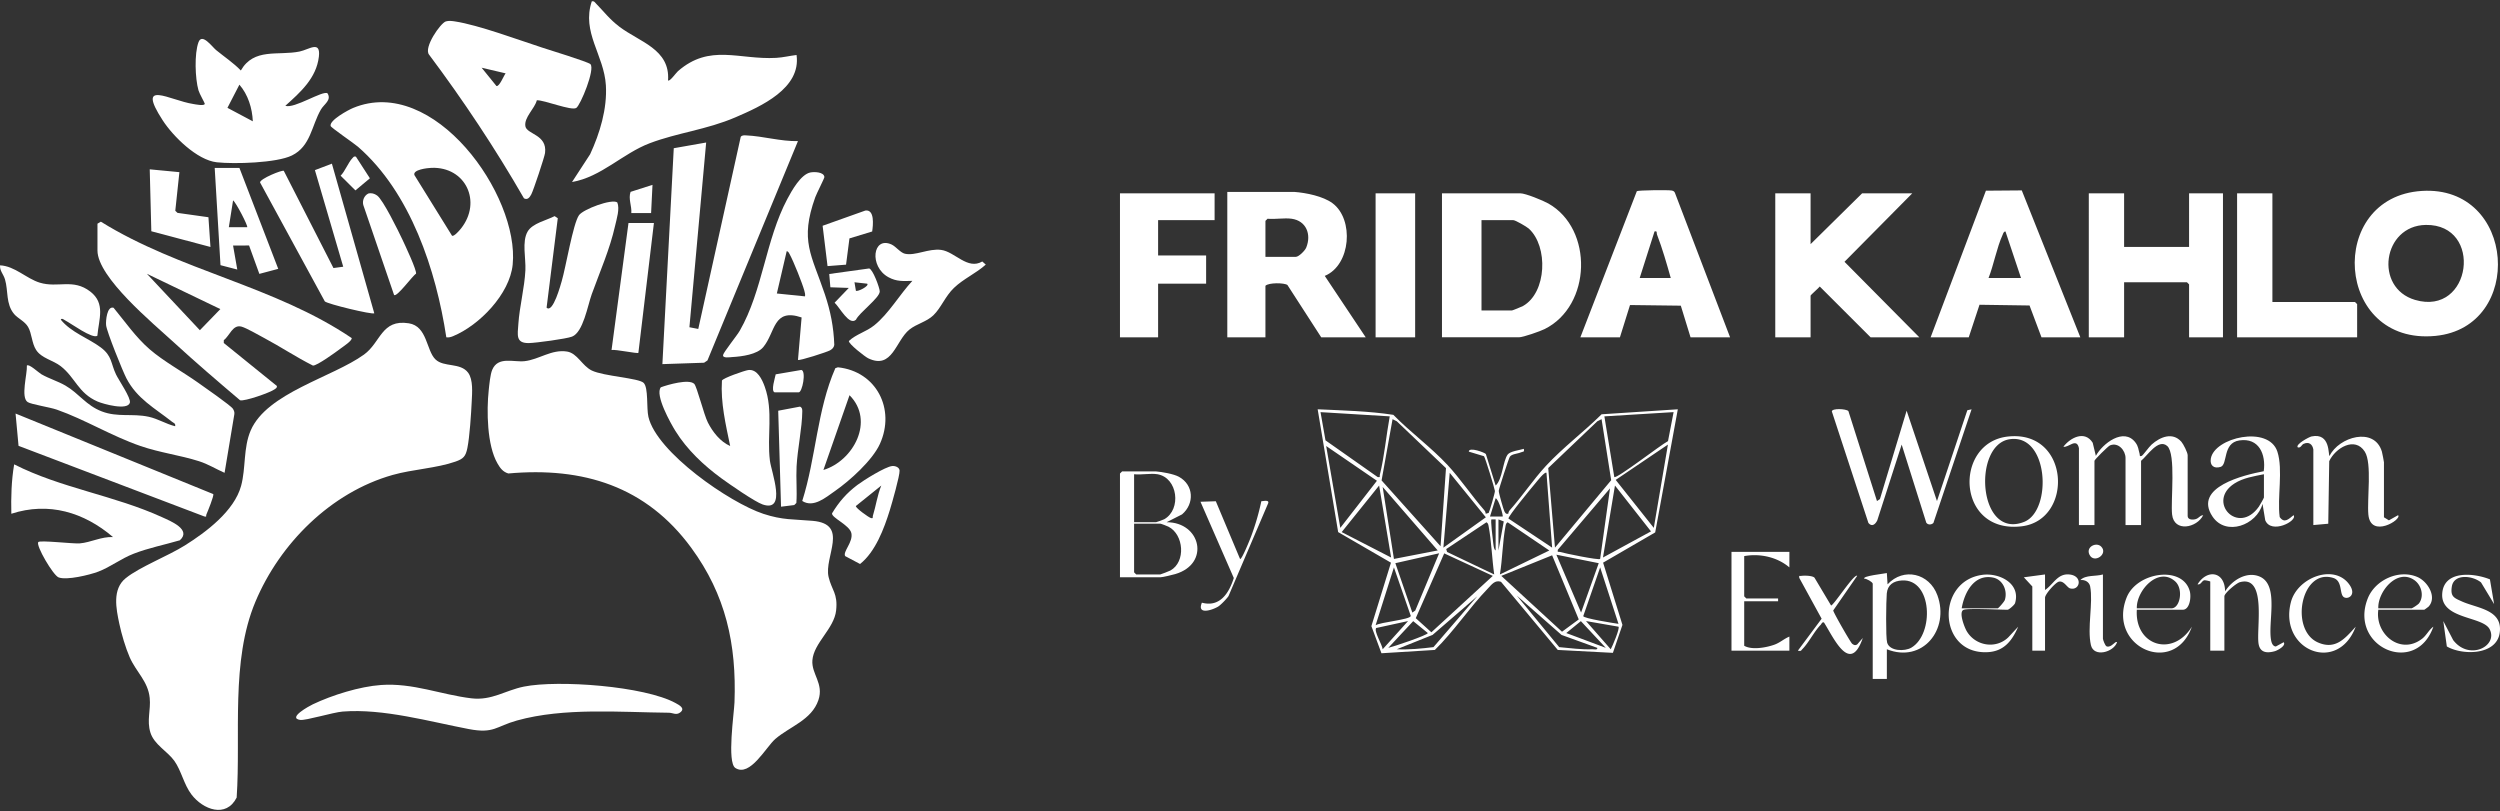 <svg xmlns="http://www.w3.org/2000/svg" width="450" height="146" fill="none"><rect width="100%" height="100%" fill="#333333" stroke="none"/><g fill="#fff" clip-path="url(#a)"><path d="M259.556 60.715V34.798h14.108c.934 0 4.106 1.305 5.034 1.829 8.151 4.6 7.779 18.419-.667 22.608-.812.402-3.862 1.479-4.621 1.479h-13.854v.001Zm7.117-4.827h5.466c.107 0 1.757-.67 1.993-.802 4.3-2.416 4.575-10.745 1.055-13.934-.381-.346-2.414-1.526-2.796-1.526h-5.719v16.262h.001ZM232.991 34.545c2.099.159 5.158.767 6.862 2.033 3.91 2.904 3.319 11.136-1.396 13.082l7.371 11.055h-8.008l-6.084-9.419c-.556-.4-3.338-.46-3.958.145v9.274h-6.864v-26.17h12.077Zm-.509 4.827c-1.312-.183-2.963.134-4.321 0l-.382.381v6.48h5.466c.528 0 1.651-1.108 1.88-1.679.954-2.368.007-4.814-2.643-5.182ZM382.34 34.799v9.654h11.694V34.8h6.101v25.916h-6.101v-9.527l-.382-.382H382.34v9.91h-6.356V34.798h6.356ZM325.905 34.799v9.147l9.278-9.147h9.025L332.01 47.122l13.469 13.593h-8.77l-9.151-9.142c-.216.29-1.653 1.531-1.653 1.648v7.496h-6.356V34.799h6.356ZM435.927 34.367c17.02-1.069 18.577 24.515 2.465 26.093-18.152 1.777-19.697-25.011-2.465-26.093Zm.729 6.12c-7.773.11-9.354 11.315-1.948 13.495 10.218 3.008 12.344-13.643 1.948-13.495ZM311.415 60.715h-7.118l-1.751-5.693-9.145-.115-1.814 5.808h-7.119l10.165-26.303c.295-.177 5.606-.237 6.232-.123.284.052.488.123.613.402l9.936 26.023.001.001Zm-16.27-10.672h5.593c-.736-2.605-1.506-5.3-2.478-7.826-.123-.32.115-.673-.443-.56l-2.672 8.387ZM347.513 60.715l9.949-26.39 6.457-.053 10.54 26.443h-6.992l-2.151-5.728-9.006-.132-1.935 5.86h-6.865.003Zm16.27-10.672-2.8-8.384c-.349.026-.404.37-.518.623-1.051 2.304-1.581 5.36-2.529 7.762h5.847ZM267.441 92.475l.519-.149c.162-.242 1.151-3.663 1.126-3.945-.04-.446-1.752-6.011-1.964-6.261l-2.738-.826c.008-.917 2.905.185 3.07.428l1.763 5.672c1.241-1.108 1.298-4.416 2.168-5.579.448-.597 2.176-.793 2.911-1.026.12.653-.111.451-.503.625-.652.288-1.635.274-2.016.792-.192.26-1.961 5.716-2.002 6.14-.03.301.847 3.39 1.017 3.697.184.33.274.52.706.432.014-.23.1-.452.254-.625 2.265-2.535 4.246-5.539 6.513-7.986 3.061-3.302 6.819-6.119 10.024-9.292l13.719-.898-4.072 22.162-9.378 5.444 3.483 11.202-1.718 5.031-9.922-.522-10.221-12.266c-1.098-.381-1.687.509-2.369 1.213-3.303 3.416-6.1 7.701-9.535 11.052l-9.613.597-1.813-4.885 3.525-11.416-9.506-5.507-3.688-22.106c4.54.213 9.135.315 13.621.997 3.072 3.138 6.782 5.838 9.766 9.041 2.28 2.45 4.359 5.564 6.615 8.139.153.175.228.397.255.625h.003Zm-17.289-17.53-12.457-.76.892 5.077 9.399 6.614c.57.07.306-.087.38-.385.833-3.354 1.155-7.126 1.786-10.545Zm51.095-.762-12.459.763 1.784 10.924c.48.333 8.435-5.855 9.669-6.467l1.007-5.22h-.001ZM259.299 98.32l.979-14.051-8.855-8.437-.763-.38-1.975 11.023 10.614 11.844v.001Zm28.981-22.866-.763.379-8.835 8.416 1.213 14.326 10.117-12.138-1.731-10.984-.001.001Zm9.405 19.564 2.542-14.992-9.402 6.357 6.86 8.635Zm-56.429 0 6.591-8.479-9.135-6.256 2.544 14.734Zm18.557 3.557 7.639-5.46-6.502-8.005-1.137 13.465Zm18.553-13.465c-.282-.315-1.768 1.608-2.027 1.911-.648.763-4.909 5.932-4.816 6.32l7.86 5.234-1.017-13.465Zm-27.963 15.242-2.159-12.956-6.738 8.38 8.896 4.576h.001Zm38.134 0 8.643-4.704-6.485-8.252-2.158 12.956Zm-29.745-1.271-9.912-11.432 2.03 12.96 7.88-1.528h.002Zm29.234 1.525 1.778-12.703-9.4 11.057c-.084.551.079.3.367.386.802.24 6.999 1.525 7.256 1.262l-.001-.002Zm-17.54-7.623c.13-.123-.706-3.137-1.268-3.301l-1.019 3.3h2.287v.001Zm-1.27.51h-.762c-.159.15.204 3.342.289 3.903.06.403.109 1.538.473 1.687v-5.59Zm.508 0v5.59l.955-5.22-.955-.37Zm-.765 9.909c-.403-2.817-.49-5.991-1.021-8.76-.057-.297-.106-.459-.372-.635l-7.245 4.826.155.52 8.484 4.049h-.001Zm9.917-4.315-7.5-5.079c-.266.178-.315.338-.372.636-.549 2.853-.543 5.888-1.021 8.759l8.894-4.316h-.001Zm-19.83.505-7.88 1.78 3.055 8.89.527-.36 4.298-10.31Zm9.661 4.068-8.745-4.05-5.122 11.661 2.809 2.541 11.057-10.152h.001Zm15.471 7.834-4.793-11.54-9.152 3.704 10.931 10.052 3.016-2.216h-.002Zm3.596-10.122-7.626-1.526 4.449 10.415 3.177-8.889Zm-40.164 11.177c.873-.574 6.193-1.002 6.337-1.67l-3.038-8.746-3.299 10.416Zm43.721-.255-3.3-10.161-3.044 8.768c.036.413 5.511 1.274 6.344 1.393Zm-39.909 4.573c2.217.103 4.406-.118 6.603-.383l7.88-9.146-8.043 6.949-6.44 2.578v.002Zm36.095-.249-6.439-2.331-8.047-7.073 7.627 9.27c1.995.176 3.967.462 5.973.384.307-.012.946.191.886-.251v.001Zm-34.062-4.827-5.743 1.252c-.441.58 1.111 3.038 1.169 3.825l4.574-5.079v.002Zm-3.559 4.822c.915-.206 7.108-2.284 7.113-2.666l-2.629-2.142-4.483 4.806-.001.002Zm39.148 0-4.483-4.807-2.629 2.142 7.113 2.666-.001-.001Zm2.289-3.808-5.848-1.014 4.45 5.077c.318-.553 1.674-3.774 1.398-4.063ZM78.389 64.695c1.502 1.458 4.483.524 5.872 2.39.932 1.25.726 3.628.649 5.19-.109 2.243-.362 6.258-.781 8.365-.305 1.525-.735 1.951-2.133 2.444-3.4 1.2-7.706 1.384-11.319 2.406-11.1 3.14-20.293 12.315-24.703 22.824-4.494 10.706-2.605 23.94-3.375 35.249-1.901 3.755-6.055 2.167-8.126-.544-1.377-1.803-1.825-4.283-3.088-6.06-1.227-1.726-3.626-2.907-4.31-5.094-.683-2.186.089-4.055-.126-6.227-.296-3.01-2.46-4.708-3.602-7.325-.748-1.716-1.475-4.173-1.863-6.014-.572-2.711-1.326-6.248 1.164-8.243 2.525-2.023 7.587-3.969 10.637-5.883 3.816-2.394 8.879-6.175 10.116-10.724.871-3.203.377-6.838 1.725-9.963 2.927-6.778 14.7-9.554 20.395-13.662 3.033-2.188 3.129-6.406 8.06-5.632 3.354.527 3.123 4.87 4.805 6.504l.003-.001ZM115.855 68.918c.889.885.485 4.514.862 6.125 1.494 6.39 14.632 15.448 20.681 17.444 3.507 1.156 5.426.956 8.903 1.266 6.628.589 1.981 6.456 2.847 10.112.567 2.394 1.691 2.95 1.354 6.02-.363 3.292-4.027 5.83-4.272 8.964-.193 2.478 2.094 4.184 1.084 7.162-1.221 3.603-5.152 4.756-7.748 6.992-1.692 1.456-4.567 6.935-7.202 5.232-1.54-.996-.229-9.842-.156-11.825.386-10.439-1.565-19.332-7.786-27.811-8.115-11.064-19.449-14.584-32.929-13.374-.989-.304-1.462-.965-1.953-1.817-1.886-3.26-1.967-9.472-1.572-13.16.107-1.007.267-2.82.633-3.686 1.049-2.476 3.835-1.339 5.82-1.553 2.567-.278 4.865-2.17 7.637-1.733 1.868.296 2.711 2.566 4.462 3.416 2.13 1.036 8.453 1.347 9.338 2.228l-.003-.002ZM68.591 123.298c5.753-.405 10.803 1.749 16.258 2.4 3.686.439 6.097-1.433 9.455-2.109 6.153-1.238 21.72-.101 27.309 2.967.695.381 1.83.976.766 1.724-.694.487-1.27.017-1.995.011-8.775-.084-18.851-.967-27.344 1.403-3.794 1.059-4.107 2.404-8.647 1.539-7.077-1.348-15.414-3.729-22.71-3.152-1.73.137-6.663 1.648-7.652 1.504-2.332-.341 1.621-2.496 2.278-2.809 3.485-1.661 8.436-3.208 12.28-3.478h.002ZM218.628 34.799v4.827h-10.169v6.352h8.643v5.083h-8.643v9.654h-6.864V34.8h17.033Z"/><path d="M409.032 34.799v19.565h14.871l.382.381v5.97h-21.608V34.8h6.355ZM254.726 34.799h-7.119v25.918h7.119V34.799ZM374.206 80.662c-.41-1.957-1.921-.01-2.796-.253 1.292-1.677 3.876-2.97 5.279-.706l.563 2.353c1.205-2.208 5.028-5.18 7.122-2.413.562.742.519 1.26.756 2.044.055.177-.078.57.383.37.249-.11 1.294-1.607 1.777-2.037 1.547-1.373 3.756-2.297 5.352-.51.369.415 1.136 1.963 1.136 2.422v10.926c0 .622.648.71 1.142.651.908-.108.894-.703 1.655-.776-1.123 2.291-5.238 3.136-5.599-.124-.276-2.488.735-10.913-.879-12.331-1.608-1.415-3.596 1.789-4.706 2.67v11.561h-2.796V82.44c0-1.343-1.287-2.887-2.786-2.275-.37.15-2.806 2.585-2.806 2.784V94.51h-2.796V80.663l-.001-.001ZM332.709 73.988l5.147 16.202.532-.355 4.806-15.907 5.461 16.264 5.464-16.347.766-.17-6.871 20.454c-.339.352-.99.392-1.284-.047l-4.428-14.059-4.394 13.65c-.345.71-.95 1.223-1.592.466l-6.586-20.087c.045-.594 2.537-.477 2.979-.064ZM208.078 84.854c1.085.088 3.178.45 4.12.965 2.69 1.47 2.838 4.837.57 6.77L209.986 94c6.173-.017 7.88 7.468 1.576 9.329-.528.156-2.301.583-2.721.583h-7.246V85.234l.382-.381h6.101v.001Zm.254.508c-1.223-.206-2.909.15-4.194 0V94h3.94c.093 0 1.315-.44 1.493-.541 3.121-1.774 2.446-7.479-1.239-8.099v.002Zm-4.194 8.893v8.766l.381.381h4.322c.098 0 1.639-.604 1.831-.71 2.819-1.553 2.417-6.483-.348-7.886-.228-.117-1.353-.55-1.483-.55h-4.703v-.001ZM416.404 80.916c-.161-.974-.82-1.458-1.778-1.013-.344.16-.47.77-1.018.63-.522-.522 2.034-1.883 2.471-1.975 3.493-.725 2.956 3.486 3.246 3.503 1.649-3.409 8.046-5.322 9.415-.773.062.207.372 1.808.372 1.915v9.909l.891.547 1.651-.927c.784.755-4.949 4.288-5.349-.117-.253-2.79.684-9.217-.635-11.308-1.788-2.835-5.337-.635-6.41 1.703l-.173 11.26-2.686.239V80.916h.003ZM412.842 92.73c.788 1.019-4.043 3.523-5.101.909l-.486-2.94c-1.02 3.822-6.589 5.9-9.01 2.267-3.538-5.31 5.752-7.483 9.229-8.147.419-3.048-.863-6.075-4.4-5.54-3.065.463-2.024 4.348-3.371 4.763-1.203.371-1.954-.257-1.757-1.48.613-3.817 10.407-6.078 11.98-1.272 1.066 3.257-.054 8.296.419 11.778.855 1.22 1.635.342 2.499-.34l-.002.002Zm-5.335-7.368c-1.813.37-3.739.656-5.318 1.672-5.061 3.26.681 9.441 4.412 4.156.147-.208.906-1.543.906-1.636v-4.192ZM337.09 105.053c-.096-.336-1.108-.906-1.524-.892-.383-.489 3.67-.903 4.066-1.012l.127 2.03c2.898-3.103 7.522-1.993 8.969 1.964 2.248 6.156-2.672 12.284-9.095 9.725v5.336h-2.543v-17.151Zm5.275-.572c-1.549.088-2.602.797-2.744 2.34-.12 1.305-.208 7.917.065 8.852.454 1.557 3.155 1.612 4.359.905 4.14-2.434 3.79-12.404-1.678-12.097h-.002Z"/><path d="M361.437 78.574c11.199-1.213 11.871 15.049 2.445 16.163-11.788 1.393-12.266-15.1-2.445-16.163Zm.245.497c-6.658 1.08-5.621 18.154 2.669 14.863 5.103-2.025 4.425-16.013-2.669-14.863ZM397.847 104.673c-.031-.046-.898-.264-1.092-.218-.439.105-.603.861-1.195.724 1.697-2.769 4.92-2.37 4.957 1.276 1.211-1.982 3.879-3.677 6.228-2.67 3.618 1.552 1.359 8.478 2.09 11.63.093.403.327.937.822.949l1.405-.765c.491.636-1.141 1.485-1.565 1.607-1.368.393-2.663.33-2.947-1.285-.467-2.66 1.554-12.463-3.371-11.128-.656.177-2.79 1.98-2.79 2.549v9.783h-2.542v-12.452ZM322.092 99.338l-.003 2.794c-2.195-1.875-5.335-2.548-8.132-2.033v7.242l.381.381h5.72v.509h-6.101v8.004c1.357.803 3.916.343 5.408-.183 1.045-.368 1.751-1.071 2.724-1.467v2.54h-10.421V99.339h10.423l.001-.001ZM428.098 109.755c-.631 4.415 4.007 8.227 7.885 5.214.796-.619 1.21-1.587 2.026-2.165-3.17 9.006-15.246 3.627-11.814-5.079 1.305-3.314 5.58-5.314 8.942-3.862 1.819.785 3.567 3.558 2.031 5.303-.059.067-.757.588-.808.588h-8.261l-.001.001Zm0-.254h5.974c.142 0 1.204-.686 1.368-.92.944-1.329.407-3.273-.861-4.163-3.094-2.172-6.616 2.101-6.483 5.081l.002.002ZM384.628 109.755c-.404 6.448 6.45 8.62 9.912 3.049-3.237 9.052-15.277 3.617-11.742-5.259 1.825-4.585 10.112-5.837 11.37-1.101.274 1.032-.004 3.311-1.278 3.311h-8.262Zm0-.254h6.229c1.556 0 2.204-3.446.695-4.832-3.022-2.774-7.034 1.633-6.922 4.832h-.002ZM353.487 109.755c-1.007.315.12 3.156.501 3.818 1.549 2.686 5.248 3.33 7.512 1.142l1.773-1.909c-1.079 2.494-2.529 4.417-5.454 4.581-9.011.505-9.449-12.812-.964-13.917 2.993-.39 6.912 1.519 5.857 5.089-.1.334-1.118 1.196-1.346 1.196-1.511 0-6.915-.302-7.88 0h.001Zm-.381-.254h6.483c.135 0 1.186-1.202 1.283-1.51.516-1.646-.339-3.658-2.103-4.021-3.413-.703-5.186 2.673-5.663 5.531ZM448.94 108.736l-2.353-3.896c-1.475-1.225-4.879-1.638-5.256.738-.29 1.829.4 2.049 1.846 2.698 2.715 1.218 7.381 1.448 6.767 5.653-.589 4.042-6.721 4.065-9.515 2.429l-.636-4.569 1.779 3.428c2.909 3.791 8.155 1.052 6.553-1.979-1.235-2.335-8.786-1.752-8.527-6.342.244-4.303 5.704-3.779 8.588-2.611l.754 4.451ZM218.848 90.225l4.359 10.383c.296.225 1.821-3.601 1.971-3.997a44.265 44.265 0 0 0 1.863-6.394c.354 0 1.428-.294 1.239.345l-7.152 16.738c-.323.487-1.417 1.628-1.902 1.909-1.172.68-3.807 1.478-2.884-.726 3.241.876 4.883-1.732 5.742-4.441l-5.996-13.726 2.76-.091ZM326.604 103.976l2.987 5.012c.467.011 4.2-5.84 4.7-5.332l-4.31 6.227c.014.345 3.131 5.78 3.405 5.988.314.237.552.351.91.122l1.011-1.158c-2.29 6.671-5.216.012-6.992-2.794-.373-.099-.414.246-.59.424-1.125 1.131-2.133 3.187-3.268 4.345-.302.307-.194.43-.842.311l4.279-5.752-4.019-7.338c-.073-.516.022-.324.369-.373.551-.077 1.967-.059 2.358.319l.002-.001ZM424.028 112.804c-3.235 8.597-13.897 4.247-11.664-4.42 1.156-4.487 7.954-7.045 10.606-3.034 1.284 1.944-.617 2.723-1.229 1.999-.613-.727-.139-2.819-1.764-3.323-5.784-1.797-7.897 9.367-2.731 11.621 3.151 1.375 4.874-.736 6.782-2.842v-.001ZM365.816 105.562l-1.526-1.65 3.813-.51.004 2.796c1.524-1.027 2.255-3.029 4.421-2.789 2.458.272 1.87 2.989.08 2.499-.548-.15-1.115-1.445-2.036-1.201-.588.156-2.468 2.228-2.468 2.888v9.529h-2.288v-11.562Z"/><path d="M378.527 103.402v11.562c0 .189.4 1.29.662 1.381.887.314 1.538-1.067 1.881-.744-.59 1.79-4.183 2.801-4.706.514-.694-3.042.425-7.562-.132-10.546-.156-.836-.985-1.264-1.773-1.152.927-.971 2.811-.635 4.067-1.015h.001ZM80.337 60.717c-1.834-12.08-6.43-26.056-15.896-34.297-.698-.608-4.849-3.438-4.927-3.738-.27-1.029 3.176-2.89 4.05-3.251 14.507-6.02 29.962 15.717 28.719 28.197-.529 5.295-5.993 10.932-10.746 12.89-.408.168-.754.255-1.199.2l-.001-.001Zm1.02-18.296c.341.247 1.4-1.006 1.626-1.293 3.81-4.805.849-11.147-5.323-10.915-.71.026-3.385.31-3.07 1.296l6.767 10.912ZM120.249 14.47c.266.307 1.448-1.367 1.776-1.653 5.741-5.018 11-2.026 17.683-2.4 1.233-.069 2.451-.376 3.672-.519.841 6.014-6.423 9.252-11.012 11.224-5.198 2.233-10.406 2.757-15.42 4.66-4.881 1.852-8.719 6.071-13.984 6.983l3.258-5c1.75-3.774 3.088-8.191 2.838-12.401-.325-5.463-4.409-9.544-2.538-15.12.424-.096.515.136.756.385 1.478 1.519 2.437 2.825 4.211 4.177 3.59 2.739 9.159 4.033 8.76 9.665v-.001ZM17.546 40.262l.608-.36c14.184 8.824 31.204 11.53 45.15 20.948.11.477-1.53 1.53-1.954 1.853-.8.607-4.32 3.17-5.022 3.1-3.001-1.505-5.825-3.393-8.78-4.965-.964-.512-3.175-1.794-4.068-2.043-1.596-.445-2.147 1.662-3.194 2.43l-.006.514 9.568 7.744c.029.344-.208.435-.432.602-.776.579-5.392 2.19-6.2 1.964-4.032-3.414-8.057-6.867-11.947-10.44-3.652-3.354-13.724-11.663-13.724-16.519v-4.827l.001-.001Zm22.116 15.374-13.218-6.353 9.532 10.157 3.686-3.804ZM143.633 25.398 127.34 64.883l-.609.408-7.5.252 2.046-38.863 5.832-1.027-3.014 33.25 1.593.308 7.644-34.58c.252-.33.644-.273 1.011-.258 3 .13 6.228 1.1 9.289 1.027l.001-.002ZM51.356 19.043c1.592.587 6.726-2.806 7.591-2.25.784 1.232-.613 1.936-1.19 2.934-1.677 2.897-1.83 6.601-5.212 8.258-2.774 1.359-10.393 1.567-13.52 1.227-3.557-.387-7.868-4.666-9.737-7.547-4.893-7.54 1.284-3.589 5.49-2.946.339.051 2.067.427 2.081-.052.005-.134-.962-1.793-1.137-2.416-.603-2.135-.758-6.578.004-8.646.64-1.738 2.446.814 3.17 1.409 1.488 1.22 3.107 2.286 4.453 3.676 2.363-4.119 6.693-2.629 10.563-3.413 1.698-.343 3.843-2.09 3.484.935-.458 3.867-3.341 6.416-6.039 8.832h-.001Zm-5.848 2.796c-.104-2.375-.863-4.805-2.415-6.6l-2.153 4.17 4.566 2.428.002.002Z"/><path d="M96.63 18.047c-.37 1.497-2.322 3.084-2.063 4.67.244 1.484 3.96 1.465 3.542 4.817-.092.73-2.1 6.748-2.47 7.441-.277.518-.655 1.083-1.325.724-5.165-8.975-10.886-17.582-17.088-25.87-1.004-1.263 2.058-5.686 3.033-5.978.518-.155 1.137-.073 1.668.01 4.215.652 11.328 3.297 15.635 4.697 1.206.392 8.301 2.581 8.709 2.982.9.888-1.796 7.426-2.546 7.891-.889.551-5.741-1.433-7.096-1.385l.001.001Zm-5.617-4.843-4.322-1.017 2.673 3.299c.547.119 1.304-1.853 1.647-2.283h.002ZM40.422 85.107c-1.614-.707-2.908-1.55-4.633-2.099-3.414-1.084-6.978-1.515-10.494-2.724-5.169-1.777-10.041-4.789-15.06-6.546-1.257-.441-4.575-.934-5.247-1.36-1.314-.832-.05-5.085-.151-6.582.368-.38 2.134 1.299 2.62 1.574 1.387.79 2.958 1.246 4.32 2.034 2.455 1.421 3.686 3.548 6.536 4.646 2.877 1.107 5.473.329 8.442.964 1.662.357 3.132 1.308 4.771 1.708.117-.529-.274-.578-.577-.818-3.08-2.442-6.267-4.102-8.197-7.815-.671-1.292-3.54-8.395-3.655-9.563-.078-.797.163-3.503 1.347-3.128 2.1 2.539 3.996 5.313 6.505 7.481 2.51 2.168 5.914 4.018 8.727 6.015.994.706 5.865 4.09 6.247 4.682.189.293.305.597.262.954l-1.762 10.579v-.002ZM131.431 80.28c-.799-3.87-1.738-7.786-1.482-11.774.152-.447 4.073-1.803 4.729-1.895 1.618-.228 2.514 1.702 2.979 3.004 1.576 4.417.368 8.799.927 13.303.253 2.038 3.088 9.362-1.289 7.893-1.422-.478-6.031-3.683-7.465-4.732-3.176-2.324-6.172-5.151-8.26-8.513-.841-1.352-3.732-6.496-2.616-7.854 1.245-.465 5.062-1.558 6.01-.618.481.477 1.748 5.577 2.45 6.95.877 1.716 2.22 3.448 4.019 4.239l-.002-.003ZM143.636 64.781l.653-7.64c-5.169-1.744-4.67 2.643-6.899 5.337-1.111 1.343-3.884 1.697-5.579 1.792-.445.025-1.779.266-1.654-.381.098-.514 2.493-3.472 3.005-4.367 4.146-7.241 4.631-16.315 8.56-23.712.788-1.485 2.419-4.403 4.13-4.763.703-.148 2.47-.108 2.538.826.015.2-1.409 2.972-1.642 3.625-2.827 7.887-.666 10.358 1.721 17.463 1.029 3.065 1.582 5.869 1.703 9.121-.081.486-.353.74-.76.977-.518.301-5.561 1.934-5.776 1.722Zm1.269-11.436c.058-.359-.032-.675-.123-1.017-.362-1.344-1.954-5.303-2.623-6.526-.128-.236-.245-.56-.555-.586l-1.772 7.611 5.073.518ZM98.387 55.378c1.144 1.103 2.565-4.243 2.723-4.772.731-2.458 2.038-10.373 3.114-11.877.761-1.06 5.885-2.997 6.887-2.295.483 1.163-.113 2.955-.395 4.212-.948 4.224-2.736 8.261-4.202 12.315-.741 2.052-1.535 6.852-3.549 7.632-1.049.406-6.492 1.133-7.758 1.16-2.414.05-2.037-1.468-1.903-3.448.209-3.115 1.11-6.499 1.266-9.661.106-2.168-.656-5.134.402-6.966.865-1.498 3.432-2.024 4.858-2.776l.57.377-2.015 16.1.002-.001ZM6.885 97.576c.276-.386 6.28.334 7.479.232 1.986-.168 3.892-1.238 5.977-1.138-5.227-4.468-11.576-6.382-18.301-4.194-.067-2.98.007-5.954.51-8.893 8.463 4.3 18.062 5.588 26.681 9.537 1.507.69 5.286 2.22 3.136 4.133-2.754.81-5.588 1.364-8.274 2.401-2.359.911-4.217 2.414-6.414 3.245-1.555.588-5.703 1.6-7.142 1.027-.984-.392-4.103-5.716-3.652-6.35Z"/><path d="M17.521 60.44c-.891.617-4.78-2.257-5.733-2.735-.229-.115-.669-.532-.85-.167 1.875 2.314 4.983 3.336 7.2 5 2.076 1.556 1.774 2.835 2.75 4.874.487 1.019 2.735 4.268 2.487 5.086-.436 1.44-4.797.221-5.825-.225-3.472-1.508-3.994-4.31-6.61-6.352-1.415-1.103-3.463-1.417-4.44-2.932-.79-1.222-.76-2.961-1.448-4.142-.594-1.023-1.85-1.531-2.51-2.32C1.014 54.7 1.515 52.368.9 50.295c-.284-.962-.976-1.56-.892-2.535 2.656.12 4.732 2.388 7.167 3.124 3.274.99 5.97-.798 9.079 1.599 2.77 2.136 1.54 4.952 1.27 7.96l-.002-.002ZM59.742 29.462l7.63 26.932c-.371.27-8.431-1.666-8.908-2.147L46.812 32.846c-.06-.655 3.988-2.3 4.271-2.097l8.94 17.499 1.757-.239-5.096-17.386 3.058-1.163v.002ZM164.226 50.555c-1.644.04-2.825.154-4.304-.654-3.518-1.92-2.857-7.45.557-5.892.771.352 1.591 1.475 2.401 1.662 1.862.43 4.273-.992 6.536-.686 2.47.335 4.737 3.657 7.395 2.083l.629.561c-1.762 1.582-4.002 2.543-5.721 4.187-1.584 1.515-2.324 3.603-3.708 4.933-1.237 1.188-2.993 1.526-4.299 2.563-2.5 1.985-3.066 7.302-7.451 5.172-.571-.278-3.549-2.6-3.462-3.105 1.329-1.248 3.089-1.633 4.567-2.821 2.634-2.118 4.554-5.523 6.86-8.004ZM38.383 88.933c.186.257-1.02 3.183-1.241 3.695-.101.236.145.472-.374.33L3.338 80.252l-.537-5.814 35.58 14.495h.002ZM144.404 90.176c2.481-7.826 2.649-16.335 5.954-23.901l.463-.16c6.933.723 10.403 7.517 7.562 13.788-1.335 2.946-5.408 6.615-8.058 8.461-1.708 1.19-3.904 3.103-5.921 1.812Zm3.808-5.577c5.39-1.632 9.299-8.848 4.701-13.461l-4.701 13.46ZM43.095 30.224l6.988 18.17-3.4.905-1.85-5.112-2.881.013.759 4.318-3.023-.787-1.042-17.508h4.449v.002Zm1.397 10.67c.204-.182-2.033-4.495-2.539-4.825l-.764 4.826h3.303ZM117.705 40.135l-2.797 23.377c-.181.186-4.147-.663-4.83-.512l3.05-22.865h4.577ZM160.604 83.886c.525-.047 1.275.202 1.32.818.062.86-1.396 5.967-1.761 7.142-1.032 3.322-2.591 7.481-5.353 9.673l-2.674-1.417c-.492-.768 1.467-2.526 1.11-4.139-.324-1.46-3.604-2.768-3.477-3.568 1.249-2.067 2.638-3.654 4.564-5.106 1.126-.85 5.028-3.29 6.269-3.404l.002.001Zm-1.971 3.511-4.576 3.685c-.086.343 2.281 2.033 2.674 2.153.514.156.313-.15.38-.367.558-1.805.804-3.715 1.522-5.47ZM32.292 30.988l-.74 6.95.396.38 5.571.784.363 5.352-10.643-2.828-.286-11.146 5.339.508ZM70.933 53.093l-5.544-16.202c-.195-.798.15-1.663.892-2.051.587-.156 1.114.01 1.595.347 1.069.748 3.84 6.415 4.545 7.906.428.905 2.675 5.671 2.46 6.182-.61.335-3.44 4.273-3.947 3.819h-.001ZM140.586 91.206l-.507-17.276 3.917-.74c.39.174.417.475.415.854-.025 2.982-.864 6.783-1.027 9.923-.114 2.181.11 4.388-.037 6.569l-.389.373-2.372.297ZM155.775 37.895c1.685-.217 1.387 2.61 1.216 3.773l-4.091 1.246-.611 4.726-3.333.26-.885-7.262 7.705-2.744-.001.001Z"/><path d="m152.787 51.825-3.321-.114-.203-2.393 7.182-.996c.662.123 1.917 3.528 1.909 4.141-.014 1.158-3.675 3.797-4.282 5.09-1.233 1.119-2.896-2.197-3.843-3.066l2.557-2.662h.001Zm3.306-.763-2.287-.254.255 1.523c.286.247 2.49-.872 2.033-1.269h-.001ZM139.44 70.625c-.735-.217.083-2.656.186-3.244l4.625-.79c.901.216.168 4.034-.489 4.034h-4.322ZM64.062 28.194l2.52 3.9-2.607 2.179-2.663-2.647c.811-.812 1.387-2.412 2.133-3.164.21-.212.234-.36.617-.267ZM117.197 38.356h-3.559c.105-1.286-.573-2.545-.136-3.822l3.947-1.26-.251 5.082h-.001ZM378.21 98.384c1.33 1.334-1.286 3.151-2.108 1.46-.69-1.417 1.237-2.335 2.108-1.46Z"/></g><defs><clipPath id="a"><path fill="#fff" d="M0 .221h450V145.78H0z"/></clipPath></defs></svg>